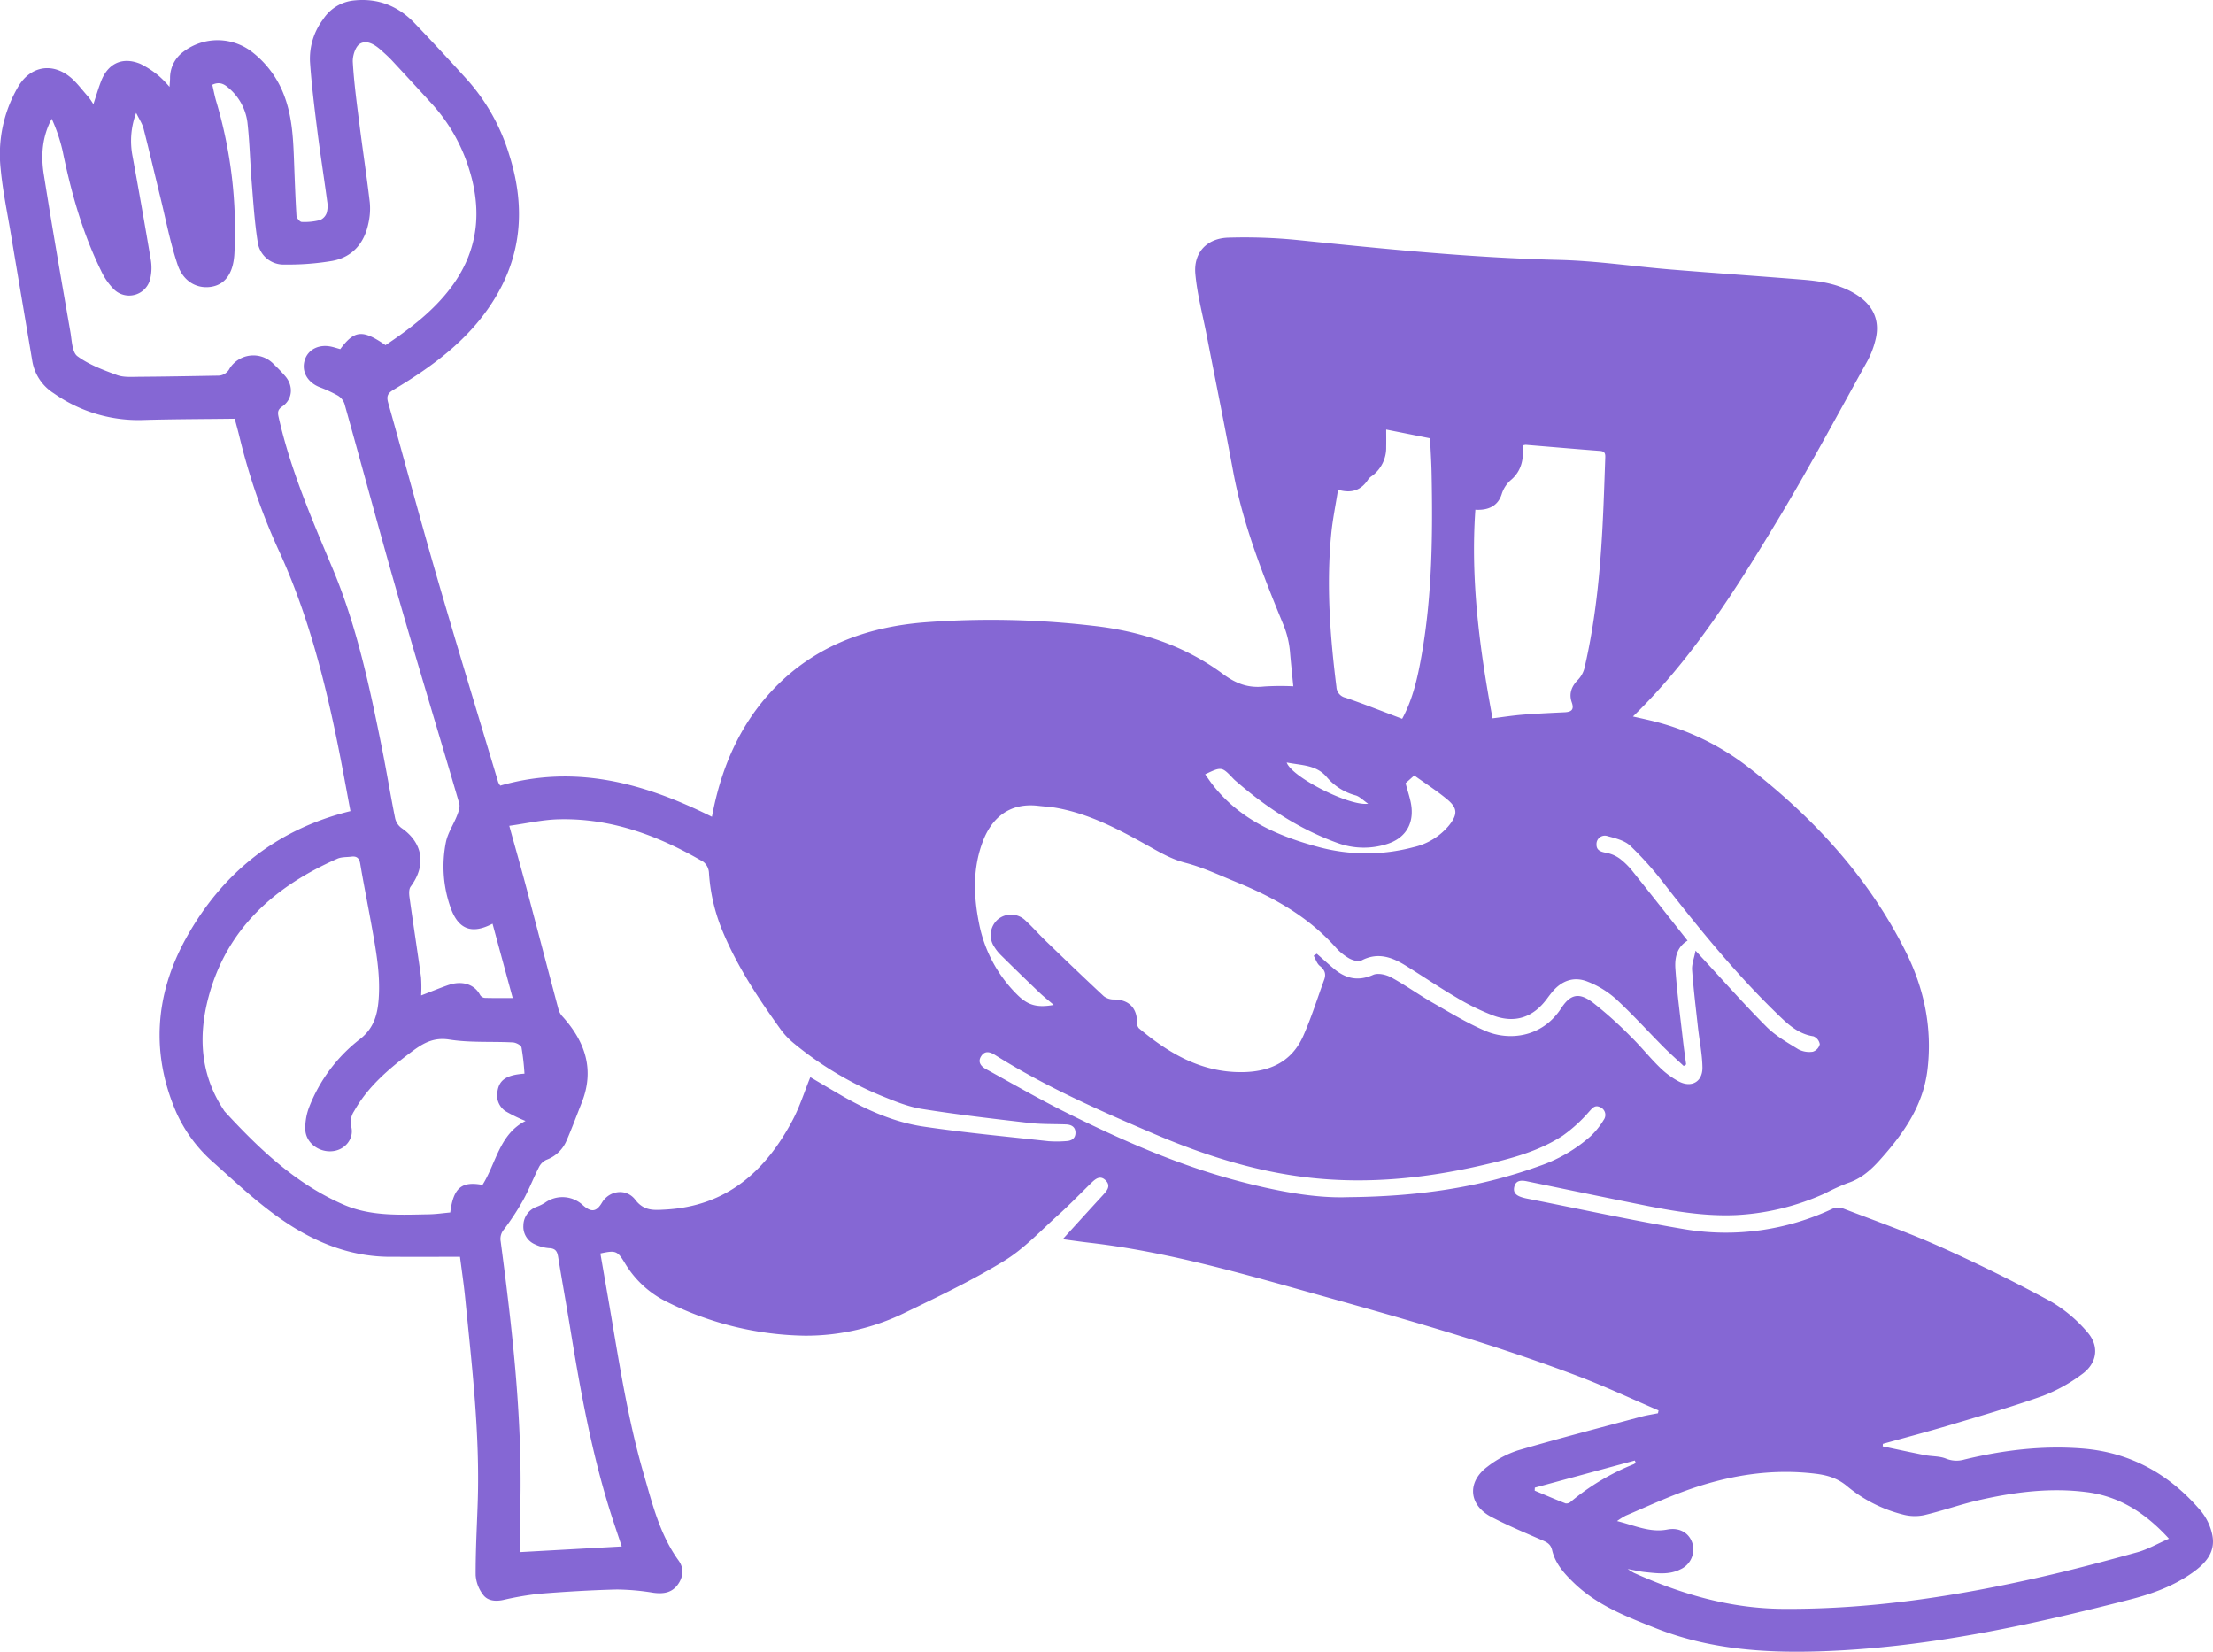 <svg xmlns="http://www.w3.org/2000/svg" xmlns:xlink="http://www.w3.org/1999/xlink" width="720.301" height="537.558" viewBox="0 0 720.301 537.558"><defs><style>.a{fill:#8567d4;}.b{clip-path:url(#a);}</style><clipPath id="a"><rect class="a" width="720.301" height="537.558"/></clipPath></defs><g class="b"><path class="a" d="M126.767,409.023c-10.851-.072-20.76-3.376-30.02-8.871C86.72,394.2,78.316,386.226,69.7,378.516a47.524,47.524,0,0,1-12.218-16.264c-8.506-19.4-6.972-38.721,3.009-56.791,11.677-21.147,29.313-35.535,53.572-41.488-1.26-6.668-2.539-13.829-3.975-20.96-4.377-21.717-9.871-43.075-19.118-63.359A203.34,203.34,0,0,1,78.049,142.58c-.545-2.276-1.181-4.531-1.648-6.31-10.128.128-19.851.127-29.566.405A47.841,47.841,0,0,1,17.516,128a15.416,15.416,0,0,1-7.02-10.556c-2.311-13.82-4.678-27.632-6.986-41.452C2.341,69,.873,62.025.22,54.98A43.545,43.545,0,0,1,5.942,28.17c3.675-6.191,10.218-7.86,16.092-3.7,2.6,1.838,4.524,4.638,6.71,7.042a22.753,22.753,0,0,1,1.647,2.416c.934-2.806,1.629-5.237,2.546-7.583,2.262-5.789,7.011-7.95,12.758-5.556A29.7,29.7,0,0,1,51.807,24.8a33.367,33.367,0,0,1,3.371,3.481c.089-1.344.157-2.026.176-2.71a10.563,10.563,0,0,1,4.316-8.722,18.381,18.381,0,0,1,22.807.4A32.16,32.16,0,0,1,92.468,31.01c2.517,6.574,2.94,13.473,3.2,20.4.239,6.274.45,12.55.832,18.815.046.733,1.075,1.976,1.689,2a20.288,20.288,0,0,0,5.949-.6,3.913,3.913,0,0,0,2.178-2.292,8.426,8.426,0,0,0,.186-3.772c-1.041-7.754-2.265-15.484-3.243-23.245-.93-7.386-1.855-14.787-2.36-22.209A21.325,21.325,0,0,1,105.18,6.263,13.579,13.579,0,0,1,115.337.135c7.855-.787,14.337,1.882,19.67,7.462q8.682,9.083,17.11,18.406a64.925,64.925,0,0,1,13.624,24.358c4.978,15.686,4.43,30.905-3.879,45.377-7.967,13.877-20.371,23.1-33.773,31.106-2.022,1.208-2.309,2.21-1.73,4.268,5.277,18.742,10.3,37.556,15.732,56.253,6.517,22.451,13.354,44.81,20.069,67.2a5.1,5.1,0,0,0,.68,1.11c24.489-7.044,46.984-.778,68.88,10.142.156-.783.224-1.132.294-1.482,3.282-16.484,10.145-31.208,22.5-42.8,12.875-12.084,28.8-17.531,46.116-18.965a285.134,285.134,0,0,1,55.1,1.086c15.395,1.71,29.823,6.426,42.282,15.66,4.358,3.23,8.325,4.673,13.5,4.1a87.083,87.083,0,0,1,9.439-.062c-.39-4.012-.784-7.72-1.1-11.434a30.114,30.114,0,0,0-2.308-9.043c-6.583-16.079-12.974-32.247-16.165-49.464-2.753-14.853-5.768-29.656-8.653-44.485-1.282-6.591-3.053-13.14-3.655-19.794-.625-6.9,3.714-11.584,10.721-11.791a173.225,173.225,0,0,1,22.627.785c28.266,2.889,56.51,5.78,84.96,6.452,12.168.288,24.3,2.127,36.453,3.125,14.246,1.168,28.507,2.145,42.756,3.292,6.482.522,12.861,1.556,18.395,5.384,4.923,3.406,6.922,8.211,5.513,14.005a28.689,28.689,0,0,1-2.687,7.114c-9.6,17.251-18.9,34.688-29.095,51.585-13.746,22.783-27.918,45.349-47.212,64.1,1.844.418,3.884.853,5.909,1.341a83,83,0,0,1,31.568,15.093c21.281,16.459,39.219,35.892,51.34,60.161,6.022,12.056,8.67,24.892,7.042,38.4-1.42,11.78-7.922,20.913-15.589,29.434-2.967,3.3-6.162,6.077-10.518,7.46a72.36,72.36,0,0,0-7.194,3.283,79.668,79.668,0,0,1-28.692,7.07c-12.8.617-25.173-2.151-37.58-4.657-10.261-2.072-20.509-4.206-30.761-6.32-1.843-.38-3.657-.4-4.159,1.837s1.167,3.009,2.959,3.5c.44.12.884.224,1.33.312,17.058,3.354,34.054,7.077,51.192,9.949a81.332,81.332,0,0,0,48.232-6.728,4.727,4.727,0,0,1,3.311-.032c10.614,4.074,21.361,7.868,31.725,12.514q18.167,8.146,35.712,17.647a46.175,46.175,0,0,1,12.037,10.045c4.09,4.6,3.225,10.243-1.789,13.789a53.391,53.391,0,0,1-12.583,6.965c-9.934,3.535-20.088,6.468-30.2,9.493-7.272,2.176-14.62,4.106-21.934,6.144-.02.275-.039.549-.06.823,4.569.959,9.13,1.963,13.713,2.855,2.287.446,4.78.279,6.879,1.132a9.107,9.107,0,0,0,6.006.294c12.64-3.062,25.459-4.61,38.459-3.57,15.71,1.257,28.458,8.462,38.541,20.361a17.982,17.982,0,0,1,3.677,7.74c1.17,5.718-2.325,9.408-6.635,12.432-6.058,4.25-12.935,6.748-19.986,8.558-33.375,8.565-66.965,15.878-101.613,16.925-18.088.547-35.81-.774-52.872-7.527-9.523-3.77-19.024-7.407-26.582-14.669-3.186-3.062-6.144-6.306-7.189-10.734-.415-1.762-1.4-2.451-2.921-3.111-5.672-2.471-11.4-4.856-16.874-7.721-7.414-3.883-7.968-11.413-1.2-16.4a32.6,32.6,0,0,1,9.819-5.244c13.347-3.91,26.818-7.394,40.252-11,1.762-.474,3.582-.735,5.375-1.093l.179-.931c-8.671-3.717-17.224-7.745-26.037-11.092-29.308-11.131-59.5-19.456-89.653-27.91-22.886-6.417-45.768-12.811-69.474-15.557-3.268-.378-6.524-.86-8.756-1.158,4.2-4.614,8.594-9.474,13.032-14.294,1.374-1.491,2.772-3.061.883-4.9-1.771-1.723-3.318-.4-4.69.942-3.584,3.5-7.062,7.12-10.788,10.465-5.688,5.105-11.022,10.878-17.456,14.817-10.218,6.257-21.105,11.464-31.917,16.686a73.15,73.15,0,0,1-32.961,7.687,103.714,103.714,0,0,1-44.724-10.9,32.728,32.728,0,0,1-13.91-12.742c-2.417-4-2.978-4.2-7.959-3.121q1.351,7.779,2.7,15.572c3.247,18.834,6.045,37.762,11.388,56.168,2.838,9.774,5.232,19.718,11.375,28.2,1.8,2.489,1.553,5.4-.334,7.922-1.985,2.653-4.752,2.976-7.851,2.57a77.946,77.946,0,0,0-11.9-1.067c-8.462.21-16.924.722-25.362,1.4a100.386,100.386,0,0,0-11.723,2.021c-2.522.51-5.026.269-6.49-1.738a11.776,11.776,0,0,1-2.4-6.358c-.039-7.912.41-15.828.671-23.742.733-22.194-1.875-44.183-4.055-66.2-.473-4.777-1.192-9.531-1.716-13.657-8.06,0-15.509.039-22.959-.01M171.24,288.605c3.552,13.361,7.033,26.741,10.6,40.1a5.928,5.928,0,0,0,1.376,2.25c7.281,8.14,10.358,17.19,6.144,27.855-1.637,4.145-3.185,8.328-4.961,12.412a11.357,11.357,0,0,1-6.553,6.231,5.125,5.125,0,0,0-2.4,2.342c-1.818,3.563-3.258,7.328-5.192,10.823a83,83,0,0,1-6.27,9.548,4.692,4.692,0,0,0-1.011,3.9c3.723,28.169,6.967,56.377,6.411,84.871-.1,5.268-.014,10.539-.014,16.177l32.994-1.83c-1.416-4.3-2.867-8.484-4.168-12.707-5.911-19.185-9.435-38.887-12.656-58.655-1.245-7.635-2.635-15.247-3.878-22.883-.285-1.751-.842-2.729-2.854-2.83a12.9,12.9,0,0,1-4.7-1.25,6.233,6.233,0,0,1-3.756-6.161,6.517,6.517,0,0,1,4.359-6.063,13.944,13.944,0,0,0,2.653-1.3,9.761,9.761,0,0,1,12.313.746c2.759,2.456,4.464,2.242,6.25-.784,2.338-3.959,7.9-4.817,10.865-.929,2.834,3.72,6.1,3.38,9.822,3.173,19.894-1.1,32.59-12.488,41.413-29.17,2.311-4.369,3.8-9.174,5.723-13.915,3.171,1.867,6.436,3.813,9.724,5.721,8.482,4.924,17.433,8.928,27.13,10.366,13.491,2,27.095,3.253,40.659,4.753a39.06,39.06,0,0,0,5.735-.027c1.752-.066,3.081-.864,3.054-2.768s-1.385-2.607-3.142-2.67c-4-.143-8.036-.025-12-.486-11.659-1.357-23.332-2.7-34.918-4.559-4.516-.723-8.91-2.563-13.2-4.3a111.631,111.631,0,0,1-28.659-17.256,25.11,25.11,0,0,1-4.4-4.817c-7.175-10-13.924-20.262-18.64-31.7a58.942,58.942,0,0,1-4.34-18.8,4.941,4.941,0,0,0-1.791-3.52c-14.6-8.548-30.1-14.328-47.3-13.851-5.113.143-10.2,1.324-15.9,2.112,2.005,7.256,3.8,13.544,5.48,19.863m-25.2,31.93c3.836-1.325,8.178-.618,10.234,3.28a2.038,2.038,0,0,0,1.461.929c2.891.087,5.787.043,9.141.043-2.2-8.083-4.375-16.109-6.569-24.184-6.867,3.6-11.27,1.787-13.752-5.517a40.028,40.028,0,0,1-1.424-21.013c.609-3.024,2.5-5.774,3.639-8.711.476-1.224,1.03-2.76.7-3.905-6.582-22.527-13.442-44.974-19.927-67.527-5.984-20.808-11.578-41.727-17.432-62.573a5.067,5.067,0,0,0-2.2-2.663,44.36,44.36,0,0,0-5.94-2.724c-4-1.611-5.96-5.229-4.741-8.917,1.151-3.486,4.791-5.191,8.931-4.168.878.218,1.742.49,2.588.731,4.6-6.208,7.278-6.458,14.731-1.3,7.9-5.322,15.541-11.058,21.339-18.818,9.8-13.126,10.238-27.321,4.578-42.2a55.977,55.977,0,0,0-11.225-17.944Q133.9,26.49,127.579,19.69c-1.115-1.2-2.352-2.281-3.571-3.377-1.985-1.784-4.614-3.429-6.853-2.065-1.48.9-2.438,3.94-2.323,5.945.386,6.695,1.29,13.364,2.132,20.025,1.084,8.572,2.393,17.115,3.4,25.695a21.668,21.668,0,0,1-.459,6.775c-1.334,6.471-5.187,10.985-11.725,12.213a85.556,85.556,0,0,1-15.463,1.184,8.479,8.479,0,0,1-8.853-7.418c-1-6.362-1.412-12.821-1.933-19.251-.53-6.52-.657-13.081-1.393-19.575a17.628,17.628,0,0,0-6.181-11.26c-1.426-1.262-2.972-2.072-5.256-.989.428,1.82.768,3.671,1.3,5.465a146.879,146.879,0,0,1,5.9,49.378c-.3,6.046-2.677,9.838-6.976,10.783-4.758,1.046-9.578-1.32-11.5-7.023-2.428-7.2-3.85-14.748-5.67-22.154S48.613,49.2,46.71,41.808c-.412-1.6-1.42-3.047-2.394-5.061a25.8,25.8,0,0,0-1.189,14.005q3.1,16.9,5.969,33.848a15.873,15.873,0,0,1-.1,5.689A7.059,7.059,0,0,1,37.14,94.219,21.3,21.3,0,0,1,32.846,88C26.8,75.654,23.127,62.538,20.38,49.116A54.1,54.1,0,0,0,16.83,38.652C13.708,44.473,13.283,50.6,14.243,56.69c2.71,17.166,5.705,34.286,8.676,51.41.473,2.727.536,6.539,2.28,7.824,3.777,2.782,8.432,4.5,12.911,6.146,2.128.785,4.679.578,7.038.561,8.557-.061,17.113-.218,25.668-.372a4.241,4.241,0,0,0,3.912-2.317,9.14,9.14,0,0,1,14.17-1.633c1.367,1.331,2.724,2.684,3.964,4.132,2.708,3.163,2.382,7.545-.975,9.831-1.576,1.074-1.535,2-1.177,3.582,3.88,17.144,10.837,33.174,17.6,49.292,7.827,18.653,11.976,38.351,15.955,58.073,1.547,7.671,2.8,15.4,4.342,23.076a5.471,5.471,0,0,0,2.036,3.152c7.036,4.823,8.186,12.163,3.019,19.1-.612.821-.531,2.368-.37,3.522,1.2,8.647,2.555,17.274,3.745,25.923a45.972,45.972,0,0,1,.037,5.966c3.376-1.3,6.141-2.446,8.965-3.423m288.011-5.365c3.86,3.289,7.929,4.3,12.878,2.094,1.557-.693,4.2-.091,5.861.808,4.633,2.511,8.936,5.624,13.514,8.247,5.671,3.247,11.3,6.675,17.291,9.23,7.312,3.119,18.181,2.357,24.546-7.412,3.014-4.627,5.807-5.224,10.271-1.887a128.9,128.9,0,0,1,12.379,11.092c3.258,3.171,6.1,6.772,9.349,9.95a26.671,26.671,0,0,0,6.325,4.676c4.149,2.132,7.736.042,7.655-4.614-.076-4.336-.975-8.657-1.456-12.991-.689-6.226-1.449-12.45-1.914-18.694-.134-1.819.633-3.7,1.126-6.286,1.054,1.148,1.621,1.768,2.193,2.385,6.93,7.479,13.683,15.134,20.877,22.351,2.959,2.969,6.775,5.143,10.392,7.366a7.645,7.645,0,0,0,4.71.792,3.411,3.411,0,0,0,2.269-2.435,3.37,3.37,0,0,0-2.067-2.592c-4.45-.657-7.652-3.323-10.677-6.216-13.924-13.322-26.064-28.206-37.882-43.379a108.953,108.953,0,0,0-11.062-12.4c-1.823-1.718-4.758-2.446-7.322-3.123a2.711,2.711,0,0,0-3.669,2.609c-.066,2.093,1.494,2.49,3.294,2.827a10.883,10.883,0,0,1,4.378,1.939,24.18,24.18,0,0,1,4.231,4.245c5.925,7.383,11.769,14.83,17.737,22.373-3.484,2.057-4.2,5.6-3.975,8.989.522,7.784,1.585,15.532,2.459,23.292.3,2.677.694,5.342,1.045,8.013q-.4.249-.788.5c-2.208-2.07-4.481-4.078-6.612-6.224-5.195-5.229-10.145-10.719-15.563-15.7a30.609,30.609,0,0,0-8.989-5.486c-4.4-1.815-8.4-.475-11.515,3.186-.649.763-1.249,1.567-1.846,2.371-4.426,5.958-10.2,8.036-17.275,5.5A74.54,74.54,0,0,1,474,324.592c-5.659-3.3-11.073-7.018-16.657-10.451-4.436-2.727-9-4.278-14.181-1.572-.986.514-2.879-.03-4.03-.67a17.53,17.53,0,0,1-4.422-3.61c-8.843-9.882-20.008-16.213-32.1-21.133-5.559-2.261-11.05-4.877-16.82-6.369-4.707-1.216-8.625-3.6-12.7-5.871-9.242-5.154-18.587-10.059-29.151-11.976-1.966-.356-3.978-.454-5.966-.689-10.077-1.193-15.382,4.742-17.923,11.185-3.453,8.757-3.224,17.854-1.42,26.892a44.541,44.541,0,0,0,12.562,23.486c3.342,3.294,6.292,4.22,11.775,3.23-1.594-1.371-3.249-2.675-4.767-4.126q-6.318-6.033-12.528-12.179a13.917,13.917,0,0,1-2.027-2.564,6.8,6.8,0,0,1,1.111-8.936,6.7,6.7,0,0,1,8.993.317c2.288,2.079,4.318,4.437,6.545,6.586,6.292,6.066,12.589,12.129,18.99,18.078a5.339,5.339,0,0,0,3.347,1.054c4.724.04,7.469,2.73,7.449,7.449a2.722,2.722,0,0,0,.6,1.9c9.676,8.128,20.162,14.347,33.382,14.3,9.06-.032,16.323-3.218,20.13-11.794,2.641-5.95,4.588-12.209,6.827-18.336.674-1.846.157-3.193-1.451-4.461-.94-.74-1.339-2.167-1.98-3.286q.5-.331,1.01-.659c1.816,1.6,3.613,3.22,5.455,4.788M157.041,385.625c4.46-7.077,5.519-16.568,14.019-20.81a49.315,49.315,0,0,1-6.592-3.225,6.271,6.271,0,0,1-2.527-6.52c.573-3.653,2.983-5.262,8.765-5.651a78.378,78.378,0,0,0-.97-8.542c-.155-.732-1.809-1.58-2.812-1.63-6.905-.352-13.923.138-20.7-.931-5.342-.842-8.823,1.4-12.523,4.18-7.169,5.382-13.962,11.126-18.438,19.109a6.49,6.49,0,0,0-.923,5.115c.941,3.853-1.969,7.438-5.969,7.911-4.522.536-8.869-2.679-9.007-7.1a19.049,19.049,0,0,1,1.241-7.169A51.675,51.675,0,0,1,117.257,338.1c4.456-3.528,5.622-7.929,5.994-13.022.6-8.174-.929-16.138-2.359-24.11-1.187-6.625-2.523-13.225-3.644-19.861-.313-1.853-1.14-2.536-2.889-2.317-1.525.191-3.2.073-4.548.669-20.429,9.008-36.011,22.753-41.95,45.069-3.389,12.727-2.632,25.279,4.956,36.716a3.494,3.494,0,0,0,.3.455c11.274,12.246,23.236,23.652,38.8,30.378,8.875,3.836,18.35,3.278,27.723,3.109,2.332-.043,4.658-.391,6.905-.593,1.031-8.02,3.681-10.249,10.5-8.969M679.395,485.636c-11.8-1.573-23.445-.085-34.942,2.5-6.106,1.374-12.038,3.515-18.134,4.945a14.821,14.821,0,0,1-6.932-.186,45.77,45.77,0,0,1-18.125-9.18c-3.13-2.669-6.548-3.648-10.384-4.112-14.7-1.778-28.869.66-42.63,5.688-6.478,2.366-12.763,5.268-19.118,7.969a23.968,23.968,0,0,0-2.8,1.76c5.759,1.444,10.708,3.842,16.355,2.76,3.865-.741,6.992.988,8.115,4.309a7.1,7.1,0,0,1-3.88,8.653c-3.705,1.865-7.642,1.273-11.529.878-1.609-.162-3.193-.557-5.591-.993a23.282,23.282,0,0,0,2,1.244c15.4,6.924,31.212,11.587,48.4,11.717,28.526.218,56.411-4.055,84.071-10.357,10.544-2.4,21.008-5.186,31.432-8.073,3.367-.932,6.488-2.749,10.263-4.4-7.593-8.325-16.005-13.72-26.578-15.13M495.616,232.589c4.534-.358,9.08-.559,13.624-.779,2.189-.106,3.207-.789,2.349-3.234-.962-2.736-.141-5.1,1.905-7.217a8.656,8.656,0,0,0,2.194-3.808c4.044-17.263,5.46-34.848,6.208-52.507.224-5.272.4-10.546.583-15.819.043-1.206.144-2.341-1.658-2.478-8.074-.614-16.141-1.324-24.211-1.985a4.458,4.458,0,0,0-1.015.223c.424,4.217-.307,8.187-3.672,11.1a10.12,10.12,0,0,0-3.166,4.8c-1.225,3.72-4.245,5.27-8.546,5-1.609,22.96,1.395,45.378,5.584,67.889,3.53-.435,6.666-.934,9.821-1.182m-32.912-19.3c3.473-19.645,3.655-39.48,3.257-59.34-.075-3.719-.323-7.435-.5-11.31L451.187,139.8c0,2.045.034,3.836-.006,5.624a11.363,11.363,0,0,1-4.6,9.456,4.627,4.627,0,0,0-1.212,1.083c-2.248,3.519-5.363,4.748-9.852,3.418-.77,4.886-1.751,9.579-2.213,14.325-1.629,16.673-.389,33.266,1.682,49.828a3.763,3.763,0,0,0,2.983,3.534c6.086,2.091,12.072,4.47,18.416,6.858,3.477-6.368,5.051-13.463,6.319-20.635m37.879,166.335a49.172,49.172,0,0,0,17.167-9.881,25.15,25.15,0,0,0,4.227-5.276,2.727,2.727,0,0,0-1.2-4.165c-1.767-.841-2.586.465-3.733,1.69a48.008,48.008,0,0,1-8.395,7.6c-8.049,5.253-17.294,7.582-26.53,9.7-18.226,4.171-36.688,6.051-55.329,4.036-17.78-1.922-34.709-7.3-51.091-14.3-17.742-7.579-35.406-15.365-51.8-25.673-1.629-1.024-3.295-1.547-4.529.355-1.255,1.932-.051,3.347,1.582,4.245,8.767,4.816,17.441,9.826,26.392,14.278,17.7,8.8,35.76,16.767,54.925,21.911,12.7,3.409,25.553,5.864,36.347,5.466,22.822-.2,42.73-3.106,61.967-9.978M457.5,254.874c.7,2.811,1.7,5.393,1.944,8.044.537,5.814-2.449,10.043-8.039,11.78a24.8,24.8,0,0,1-16.109-.374c-12.5-4.519-23.386-11.715-33.341-20.409-.205-.18-.4-.376-.585-.574-3.669-3.87-3.775-3.889-9.105-1.353.841,1.183,1.613,2.36,2.477,3.465,8.822,11.278,21.17,16.655,34.475,20.216a59.657,59.657,0,0,0,30.795.057,21.036,21.036,0,0,0,11.671-7.161c2.784-3.528,2.777-5.574-.65-8.423-3.342-2.779-7.036-5.134-10.724-7.783l-2.807,2.515m42.063,229.273c-.016.322-.033.645-.048.967,3.352,1.406,6.69,2.852,10.077,4.17a2.1,2.1,0,0,0,1.662-.545,75.91,75.91,0,0,1,20.542-12.25,2.988,2.988,0,0,0,.6-.46c-.1-.239-.2-.478-.294-.717l-32.543,8.834M445.309,261.566c-1.684-1.162-2.75-2.318-4.046-2.71a18.563,18.563,0,0,1-9.312-5.833c-3.4-4.138-8.192-3.9-13.153-4.878,1.663,4.791,20.539,14.337,26.511,13.421" transform="translate(0 0)"/></g></svg>